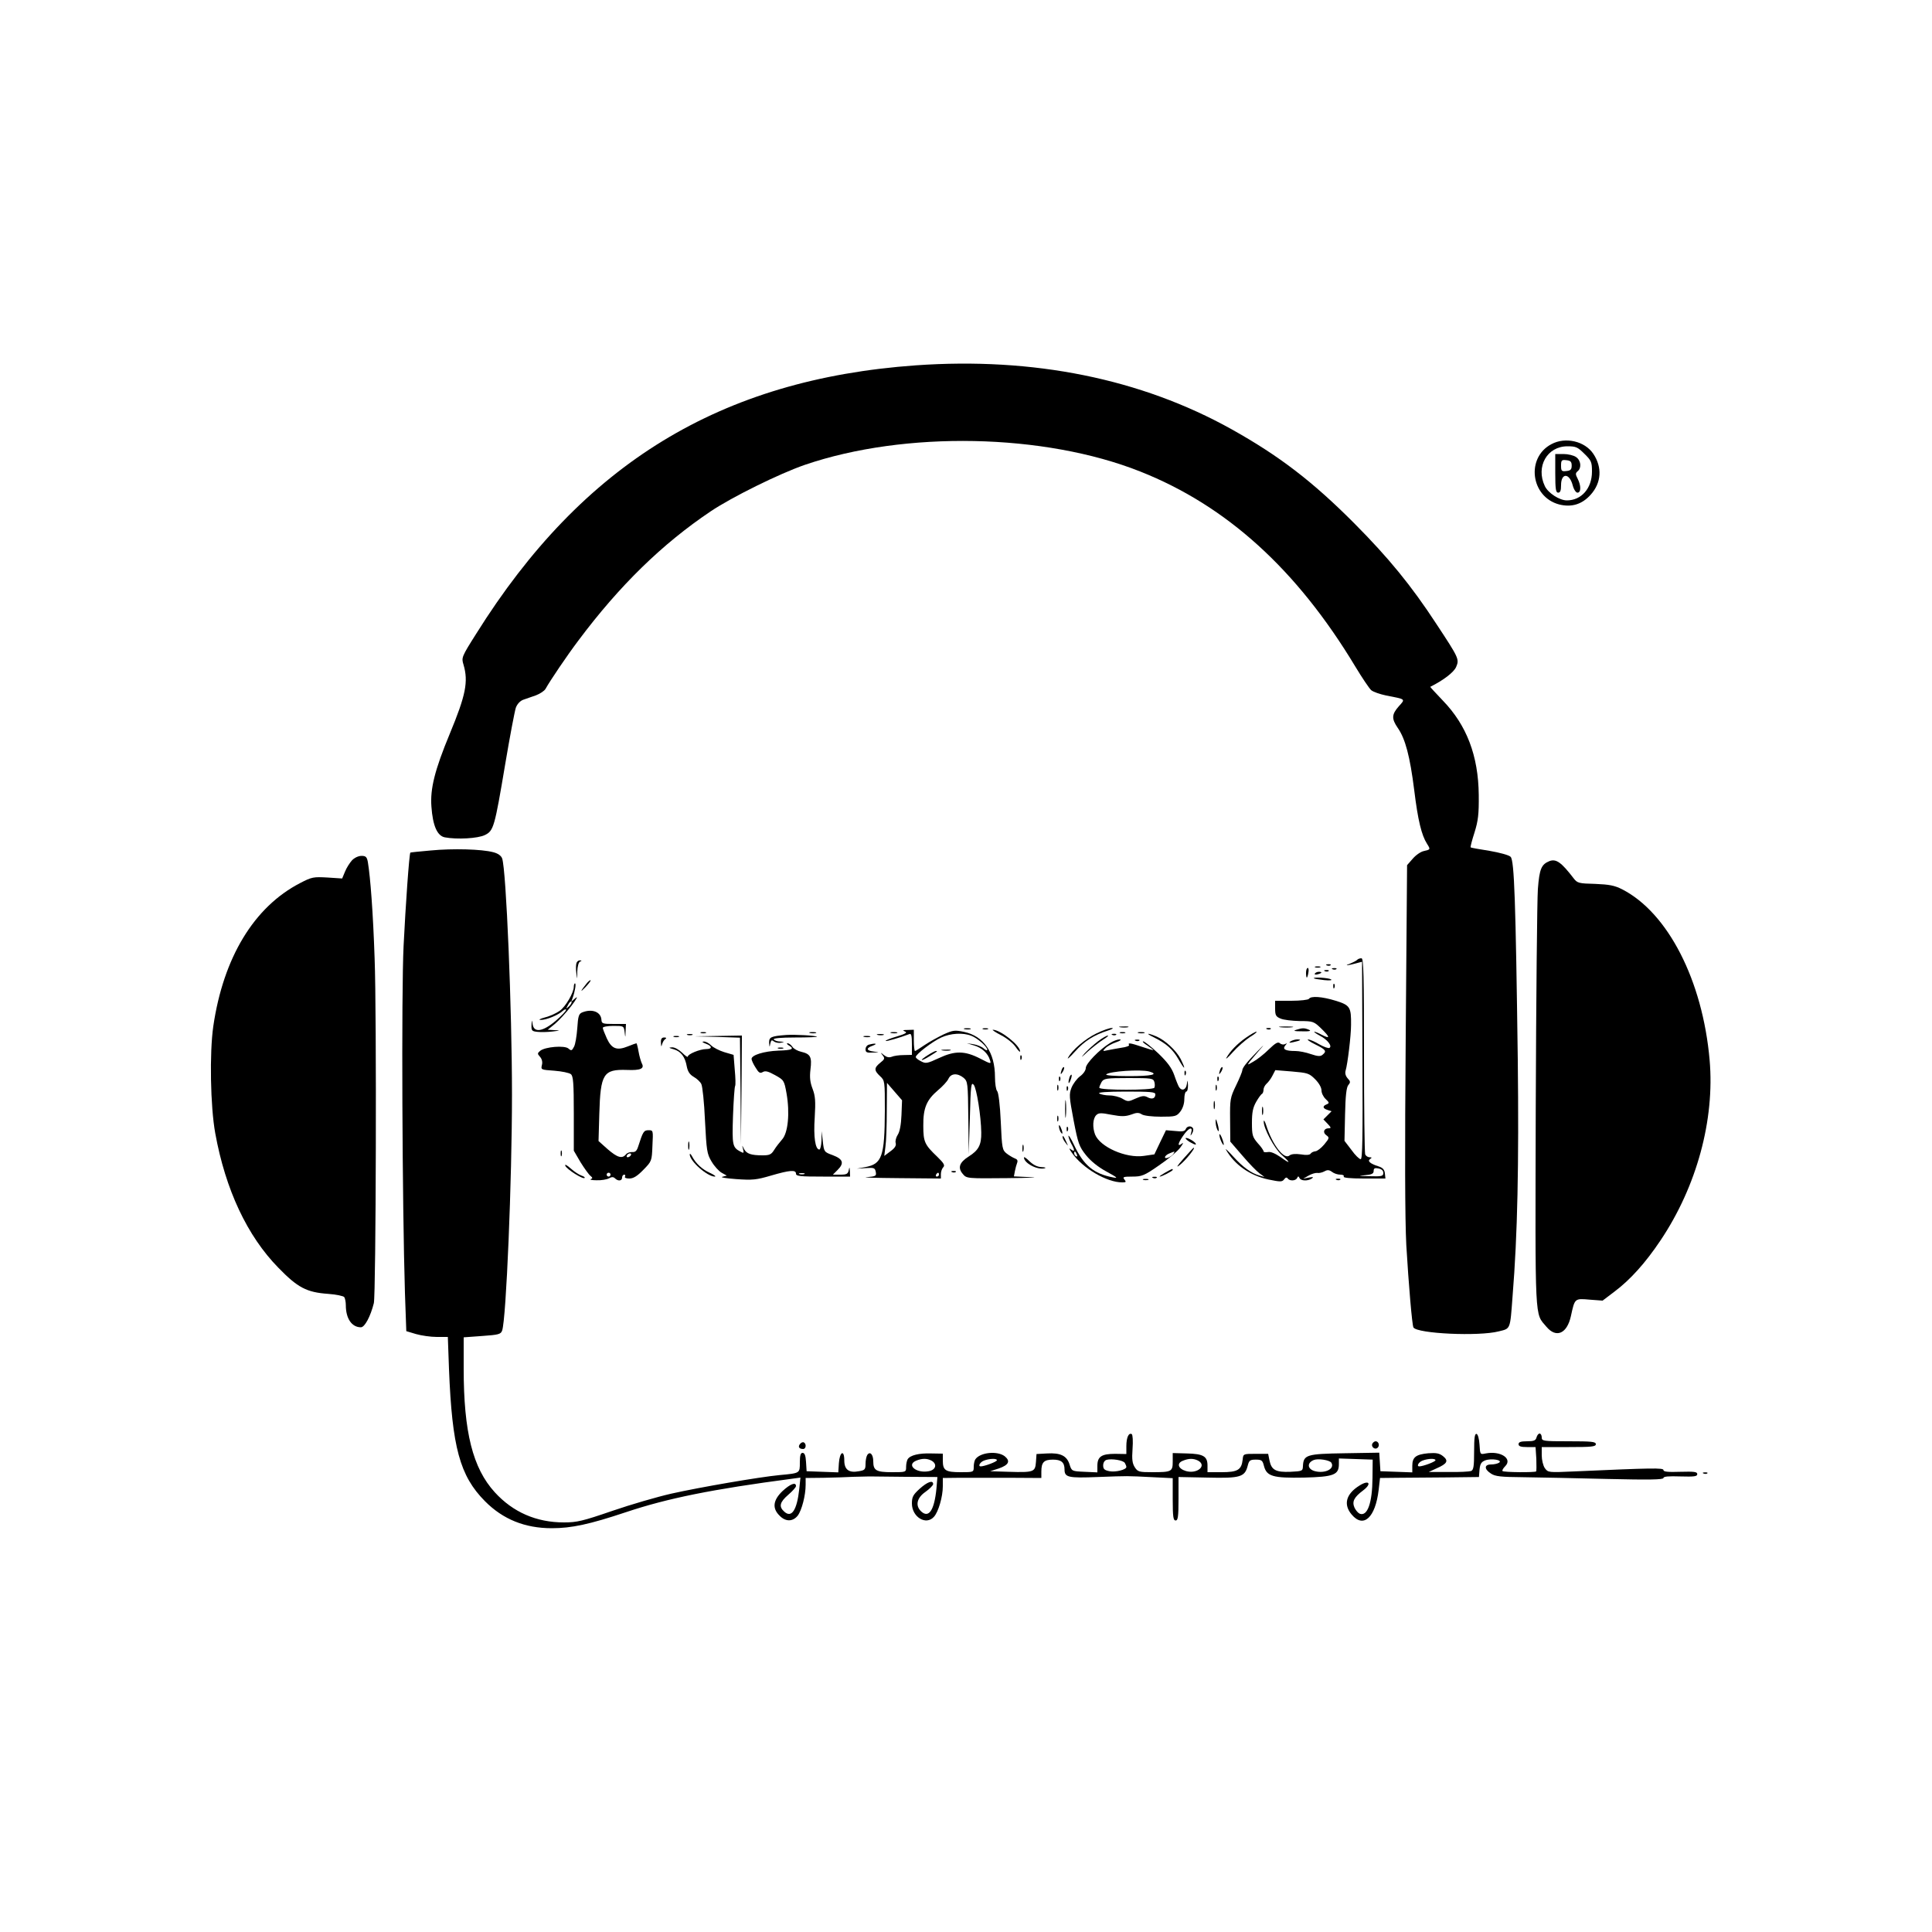 <?xml version="1.0" standalone="no"?>
<!DOCTYPE svg PUBLIC "-//W3C//DTD SVG 20010904//EN"
 "http://www.w3.org/TR/2001/REC-SVG-20010904/DTD/svg10.dtd">
<svg version="1.0" xmlns="http://www.w3.org/2000/svg"
 width="1000pt" height="1000pt" viewBox="0 0 1000 1000"
 preserveAspectRatio="xMidYMid meet">

<g transform="translate(0,1000) scale(0.1,-0.1)"
fill="#000000" stroke="none">
<path d="M4740 8109 c-1009 -72 -1723 -507 -2275 -1389 -76 -120 -77 -124 -66
-160 26 -88 12 -158 -71 -358 -78 -188 -102 -285 -95 -377 7 -99 30 -151 69
-159 63 -12 172 -6 208 12 45 22 50 40 105 367 24 143 49 274 55 292 7 19 22
35 38 41 15 5 45 16 66 23 21 8 44 23 50 34 22 40 111 172 170 250 213 285
434 500 684 668 110 74 357 196 488 241 518 177 1239 163 1737 -35 446 -177
809 -506 1112 -1009 35 -58 72 -113 82 -122 10 -9 45 -21 78 -28 103 -20 100
-17 65 -56 -37 -42 -38 -64 -5 -112 39 -56 63 -147 85 -322 19 -156 38 -233
66 -277 19 -30 18 -30 -16 -38 -16 -3 -42 -21 -58 -40 l-29 -33 -7 -883 c-5
-601 -4 -948 3 -1084 12 -203 30 -415 37 -426 20 -32 338 -47 442 -20 61 15
58 7 71 181 26 321 33 679 27 1225 -11 822 -18 1031 -37 1050 -8 9 -57 22
-109 31 -52 8 -96 16 -98 18 -2 2 7 37 20 77 19 61 23 95 22 194 -2 204 -63
362 -186 489 -37 39 -66 70 -65 71 68 34 122 75 134 103 17 40 14 46 -102 222
-130 199 -248 343 -425 521 -217 218 -390 350 -635 487 -470 262 -1026 374
-1635 331z"/>
<path d="M8030 7701 c-133 -70 -107 -273 40 -312 64 -16 118 0 163 50 56 62
61 142 14 212 -44 66 -145 89 -217 50z m171 -50 c36 -35 39 -43 39 -92 0 -87
-55 -149 -130 -149 -38 0 -97 38 -114 74 -48 101 12 206 117 206 44 0 53 -4
88 -39z"/>
<path d="M8050 7550 c0 -82 3 -100 15 -100 11 0 15 11 15 39 0 64 43 64 60 0
6 -23 17 -39 25 -39 19 0 19 37 1 72 -12 23 -12 29 0 39 21 17 17 56 -8 73
-12 9 -42 16 -65 16 l-43 0 0 -100z m85 40 c0 -20 -6 -26 -27 -28 -25 -3 -28
0 -28 28 0 28 3 31 28 28 21 -2 27 -8 27 -28z"/>
<path d="M2230 5598 c-58 -5 -106 -10 -106 -11 -6 -6 -25 -278 -35 -482 -12
-238 -7 -1345 7 -1798 l7 -197 50 -15 c28 -8 76 -15 108 -15 l57 0 6 -167 c16
-404 56 -552 186 -683 93 -94 207 -140 346 -140 102 0 195 20 384 83 215 72
448 119 859 173 l44 6 -6 -59 c-12 -110 -40 -152 -78 -117 -29 26 -23 49 21
87 22 19 40 39 40 45 0 23 -30 11 -70 -26 -49 -47 -54 -89 -15 -127 31 -32 68
-32 94 0 21 28 41 105 41 160 l0 35 93 1 c50 1 119 3 152 5 33 1 71 2 85 2 14
0 99 -1 189 -2 l163 -1 -5 -60 c-11 -111 -39 -154 -78 -119 -33 30 -24 71 21
102 21 15 39 33 40 40 0 23 -30 12 -70 -24 -34 -31 -40 -42 -40 -76 0 -70 73
-115 114 -69 23 25 46 104 46 158 l0 43 88 1 c48 0 162 0 255 0 l167 -1 0 33
c0 48 13 62 60 62 43 0 60 -14 60 -51 0 -41 19 -45 172 -39 161 6 147 6 286
-1 l102 -5 0 -110 c0 -90 3 -109 15 -109 12 0 15 19 15 113 l0 112 151 -3
c169 -4 192 3 207 61 7 28 12 32 42 32 30 0 35 -4 42 -32 14 -55 47 -64 207
-61 155 4 181 14 181 70 l0 29 88 -3 87 -3 -1 -95 c-1 -129 -26 -200 -66 -185
-9 4 -20 17 -27 31 -14 32 -3 54 45 90 46 35 30 56 -19 25 -70 -43 -85 -98
-41 -150 61 -73 123 -17 140 128 l7 61 91 1 c50 0 165 1 256 2 l165 2 3 38 c3
30 9 40 29 48 32 12 93 2 72 -12 -8 -5 -26 -9 -41 -9 -36 0 -37 -24 -1 -47 22
-15 51 -18 168 -19 77 -1 272 -5 433 -9 216 -5 292 -4 292 5 0 8 27 10 88 8
72 -2 87 0 87 12 0 12 -15 14 -88 12 -63 -2 -87 0 -87 9 0 12 -57 11 -461 -7
-135 -6 -136 -6 -153 17 -9 13 -16 43 -16 66 l0 43 140 0 c118 0 140 2 140 15
0 13 -22 15 -140 15 -133 0 -140 1 -140 20 0 11 -5 20 -11 20 -6 0 -13 -9 -16
-20 -4 -16 -14 -20 -49 -20 -32 0 -44 -4 -44 -15 0 -11 12 -15 44 -15 l44 0 4
-61 c1 -33 1 -63 -1 -65 -7 -6 -167 -5 -174 2 -3 3 3 14 14 25 39 39 -24 81
-101 66 -29 -6 -29 -6 -32 45 -2 30 -8 53 -15 56 -10 3 -13 -20 -13 -91 0 -77
-3 -96 -16 -101 -9 -3 -61 -6 -117 -5 l-102 0 41 19 c55 24 63 39 33 63 -19
15 -35 18 -76 15 -64 -6 -83 -20 -83 -65 l0 -34 -82 3 -83 3 -3 48 -3 48 -179
-3 c-197 -3 -213 -8 -216 -66 -1 -26 -3 -27 -65 -30 -75 -3 -98 9 -108 58 l-7
35 -64 0 c-65 0 -65 0 -68 -30 -6 -53 -26 -65 -109 -65 l-73 0 0 34 c0 48 -21
61 -107 63 l-73 2 0 -44 c0 -52 -6 -55 -106 -55 -68 0 -75 2 -90 25 -13 20
-16 41 -12 95 3 41 1 73 -4 77 -16 9 -28 -18 -28 -62 l0 -41 -58 1 c-70 0 -92
-14 -92 -62 l0 -34 -66 3 c-66 3 -67 3 -78 38 -14 45 -47 61 -116 57 l-55 -3
-3 -42 c-4 -51 -11 -54 -142 -50 l-95 3 44 14 c52 18 62 38 32 63 -38 30 -129
21 -153 -16 -4 -6 -8 -23 -8 -38 0 -28 -1 -28 -68 -28 -78 0 -92 9 -92 60 l0
36 -61 1 c-62 2 -108 -9 -121 -30 -4 -7 -8 -24 -8 -39 0 -28 0 -28 -73 -28
-82 0 -97 9 -97 56 0 36 -17 54 -31 33 -5 -8 -9 -28 -9 -46 0 -29 -4 -33 -34
-38 -52 -10 -76 8 -76 56 0 58 -24 45 -28 -15 l-3 -47 -82 3 -82 3 -3 48 c-2
33 -7 47 -18 47 -10 0 -14 -13 -14 -49 0 -57 2 -56 -105 -66 -105 -10 -413
-63 -560 -96 -71 -16 -209 -56 -305 -89 -154 -53 -184 -60 -251 -60 -143 0
-264 53 -358 156 -114 125 -161 311 -161 640 l0 162 96 7 c85 6 96 9 103 28
21 57 51 777 51 1222 0 441 -30 1166 -51 1222 -5 14 -22 26 -46 32 -60 16
-209 20 -323 9z m2591 -3158 c31 -17 24 -48 -14 -55 -65 -12 -118 33 -64 55
30 12 55 12 78 0z m339 2 c0 -8 -65 -32 -84 -32 -15 0 -4 22 17 30 28 11 67
12 67 2z m662 -14 c4 -7 8 -16 8 -21 0 -14 -55 -28 -87 -22 -26 5 -33 11 -33
30 0 14 7 26 18 29 27 7 85 -2 94 -16z m379 12 c48 -26 -4 -71 -63 -54 -40 12
-49 40 -16 53 31 13 55 13 79 1z m690 -11 c19 -31 -31 -57 -84 -44 -40 10 -44
43 -7 58 22 9 82 0 91 -14z m539 13 c0 -8 -65 -32 -84 -32 -15 0 -4 22 17 30
28 11 67 12 67 2z"/>
<path d="M1822 5547 c-11 -12 -28 -38 -36 -58 l-15 -36 -76 5 c-72 4 -81 3
-142 -29 -238 -123 -397 -385 -449 -741 -20 -138 -15 -415 10 -553 53 -293
166 -533 327 -697 100 -103 146 -127 257 -135 42 -3 80 -11 84 -17 4 -6 8 -25
8 -42 0 -69 31 -114 78 -114 20 0 50 57 67 125 11 47 15 1502 4 1785 -8 237
-22 420 -35 498 -5 27 -11 32 -33 32 -16 0 -37 -10 -49 -23z"/>
<path d="M8020 5543 c-42 -17 -52 -40 -60 -145 -4 -56 -9 -566 -11 -1133 -3
-1128 -6 -1059 55 -1132 51 -61 107 -36 127 55 20 92 19 92 97 85 l67 -5 62
47 c81 61 159 147 238 265 187 279 281 624 254 933 -36 412 -216 763 -453 884
-39 20 -67 25 -139 28 -85 2 -93 4 -112 29 -63 82 -90 102 -125 89z"/>
<path d="M7026 5033 c-4 -5 -22 -14 -39 -21 -32 -12 -15 -11 40 4 l23 6 2
-511 c2 -401 0 -511 -9 -511 -7 0 -29 21 -48 48 l-36 47 3 136 c2 97 7 141 17
153 12 14 11 19 -4 35 -11 13 -14 27 -10 40 10 33 28 180 28 236 1 92 -5 102
-79 125 -71 22 -129 26 -139 10 -3 -5 -44 -10 -91 -10 l-84 0 0 -40 c0 -35 4
-42 28 -52 15 -7 60 -12 99 -13 70 0 74 -2 113 -40 45 -44 46 -54 1 -31 -16 9
-34 16 -38 16 -4 -1 9 -10 29 -21 39 -20 65 -54 49 -63 -5 -3 -29 5 -53 19
-23 14 -50 25 -57 25 -8 0 8 -12 37 -26 55 -27 60 -35 38 -53 -11 -10 -25 -9
-61 3 -25 9 -61 16 -80 16 -52 0 -68 9 -53 28 11 13 11 14 0 8 -7 -4 -19 -3
-27 4 -10 9 -23 2 -58 -32 -24 -24 -60 -52 -78 -62 -34 -20 -34 -20 -20 0 8
10 31 37 50 59 28 32 26 31 -9 -5 -57 -58 -80 -87 -80 -101 0 -5 -14 -40 -32
-77 -31 -64 -32 -72 -31 -179 l1 -112 63 -73 c34 -40 74 -81 88 -91 l26 -19
-25 7 c-43 12 -87 44 -136 98 -26 29 -44 45 -39 37 46 -80 124 -134 220 -155
63 -13 71 -13 82 1 7 10 13 11 18 5 9 -15 42 -14 49 2 5 10 7 10 12 0 7 -16
43 -17 64 -3 11 8 7 9 -15 5 l-30 -6 28 16 c15 9 36 15 45 14 9 -2 26 2 37 8
16 9 25 8 40 -3 10 -8 29 -14 43 -14 13 0 20 -4 17 -10 -4 -6 33 -10 105 -10
l111 0 -3 27 c-2 19 -11 29 -33 36 -44 14 -59 28 -43 38 10 7 9 9 -3 9 -9 0
-20 7 -23 16 -3 9 -6 240 -6 515 0 409 -2 499 -13 499 -8 0 -17 -3 -21 -7z
m-219 -619 c20 -20 33 -43 33 -58 0 -14 10 -34 22 -45 19 -18 19 -21 5 -27
-23 -9 -21 -21 4 -29 l21 -7 -21 -21 -21 -21 22 -23 c18 -19 19 -23 5 -23 -25
0 -32 -22 -12 -36 17 -12 16 -15 -11 -48 -16 -19 -37 -35 -46 -35 -9 -1 -20
-6 -24 -12 -4 -7 -22 -9 -51 -4 -29 4 -49 2 -59 -6 -28 -23 -88 56 -120 156
-7 22 -13 31 -13 20 -1 -35 55 -139 92 -172 50 -44 47 -50 -5 -12 -28 19 -51
29 -65 26 -13 -2 -23 -1 -23 4 0 5 -13 24 -30 42 -27 32 -30 41 -30 105 0 55
5 79 22 109 12 21 26 40 30 41 4 2 8 12 8 22 0 9 7 23 16 31 8 7 22 25 30 41
l15 29 86 -7 c81 -7 89 -9 120 -40z m353 -485 c0 -17 -8 -19 -72 -17 -56 1
-62 2 -25 5 37 3 47 8 47 22 0 14 6 17 25 13 16 -3 25 -11 25 -23z"/>
<path d="M6532 4250 c0 -19 2 -27 5 -17 2 9 2 25 0 35 -3 9 -5 1 -5 -18z"/>
<path d="M2984 5016 c-3 -8 -4 -31 -1 -52 4 -38 4 -37 5 8 1 26 7 49 15 51 9
4 9 6 -1 6 -7 1 -15 -5 -18 -13z"/>
<path d="M6868 5003 c7 -3 16 -2 19 1 4 3 -2 6 -13 5 -11 0 -14 -3 -6 -6z"/>
<path d="M6808 4993 c6 -2 18 -2 25 0 6 3 1 5 -13 5 -14 0 -19 -2 -12 -5z"/>
<path d="M6760 4965 c0 -14 2 -25 4 -25 2 0 6 11 8 25 3 14 1 25 -3 25 -5 0
-9 -11 -9 -25z"/>
<path d="M6898 4983 c7 -3 16 -2 19 1 4 3 -2 6 -13 5 -11 0 -14 -3 -6 -6z"/>
<path d="M6858 4973 c7 -3 16 -2 19 1 4 3 -2 6 -13 5 -11 0 -14 -3 -6 -6z"/>
<path d="M6806 4961 c-4 -5 3 -7 14 -4 23 6 26 13 6 13 -8 0 -17 -4 -20 -9z"/>
<path d="M6801 4936 c2 -2 26 -6 53 -9 30 -3 43 -1 35 4 -13 8 -97 13 -88 5z"/>
<path d="M3039 4913 c-34 -42 -40 -55 -10 -24 17 18 30 35 28 37 -2 2 -10 -4
-18 -13z"/>
<path d="M2970 4893 c0 -31 -42 -103 -73 -125 -17 -12 -51 -28 -76 -34 -26 -7
-36 -13 -23 -13 28 -1 90 24 114 46 10 9 18 11 18 6 0 -6 -24 -31 -54 -57 -66
-56 -112 -63 -119 -18 -4 26 -4 26 -6 -4 -1 -29 2 -32 32 -35 17 -2 52 -1 77
2 41 5 42 6 10 7 l-35 2 38 31 c20 17 58 58 84 92 26 34 36 53 23 42 l-23 -20
7 20 c12 33 19 75 12 75 -3 0 -6 -8 -6 -17z m-24 -101 c-18 -16 -18 -16 -6 6
6 13 14 21 18 18 3 -4 -2 -14 -12 -24z"/>
<path d="M6901 4894 c0 -11 3 -14 6 -6 3 7 2 16 -1 19 -3 4 -6 -2 -5 -13z"/>
<path d="M3014 4760 c-18 -7 -22 -19 -26 -82 -3 -40 -10 -84 -17 -96 -11 -21
-14 -22 -29 -9 -20 17 -120 9 -146 -12 -15 -13 -15 -15 -1 -31 10 -11 14 -27
10 -42 -6 -25 -5 -25 64 -30 39 -3 78 -11 86 -18 12 -10 15 -45 15 -204 l0
-192 35 -60 c20 -32 43 -64 51 -70 12 -10 12 -13 2 -17 -7 -3 6 -6 30 -6 24
-1 53 4 64 10 14 8 23 8 31 0 16 -16 37 -14 37 4 0 8 5 15 11 15 5 0 7 -4 4
-10 -4 -6 6 -10 22 -10 21 0 41 12 73 45 43 44 44 45 47 125 4 79 4 80 -20 80
-25 0 -29 -7 -54 -85 -7 -22 -15 -29 -30 -28 -12 1 -27 -4 -33 -12 -20 -24
-44 -17 -95 27 l-47 42 4 140 c6 209 21 232 143 228 71 -3 92 7 77 34 -5 11
-13 38 -17 62 -4 23 -9 42 -11 42 -2 0 -22 -7 -44 -16 -57 -23 -84 -13 -109
41 -11 25 -21 49 -21 55 0 5 24 10 54 10 54 0 55 0 59 -32 4 -32 4 -32 5 5 l2
37 -63 0 c-58 0 -63 2 -64 22 -3 41 -49 58 -99 38z m251 -740 c-3 -5 -11 -10
-16 -10 -6 0 -7 5 -4 10 3 6 11 10 16 10 6 0 7 -4 4 -10z m-105 -100 c0 -5 -4
-10 -10 -10 -5 0 -10 5 -10 10 0 6 5 10 10 10 6 0 10 -4 10 -10z"/>
<path d="M5798 4683 c12 -2 30 -2 40 0 9 3 -1 5 -23 4 -22 0 -30 -2 -17 -4z"/>
<path d="M6628 4683 c18 -2 45 -2 60 0 15 2 0 4 -33 4 -33 0 -45 -2 -27 -4z"/>
<path d="M4993 4673 c9 -2 23 -2 30 0 6 3 -1 5 -18 5 -16 0 -22 -2 -12 -5z"/>
<path d="M5088 4673 c6 -2 18 -2 25 0 6 3 1 5 -13 5 -14 0 -19 -2 -12 -5z"/>
<path d="M5675 4651 c-58 -28 -126 -86 -147 -126 -6 -11 11 4 37 33 48 54 98
85 170 108 22 7 31 13 20 13 -11 1 -47 -12 -80 -28z"/>
<path d="M6558 4673 c7 -3 16 -2 19 1 4 3 -2 6 -13 5 -11 0 -14 -3 -6 -6z"/>
<path d="M6710 4670 c-19 -6 -12 -8 30 -8 39 -1 49 2 35 8 -24 10 -33 10 -65
0z"/>
<path d="M4684 4661 c14 -5 4 -12 -43 -26 -34 -10 -59 -20 -57 -23 4 -3 68 15
124 36 9 3 12 -11 12 -52 l0 -56 -42 -1 c-24 0 -52 -4 -63 -9 -14 -5 -26 -2
-40 9 -18 15 -19 15 -6 -2 12 -15 10 -20 -13 -38 -32 -26 -33 -39 -1 -69 25
-23 25 -26 25 -179 -1 -238 -15 -276 -102 -292 l-43 -8 47 3 c42 3 47 1 51
-20 4 -21 0 -23 -47 -27 -28 -2 47 -4 167 -5 l217 -2 0 23 c0 13 6 29 12 35
10 10 4 21 -30 54 -66 63 -73 77 -73 161 -1 92 17 134 76 184 24 20 48 46 54
59 13 29 47 31 79 5 21 -19 22 -26 24 -208 l2 -188 6 189 c4 170 7 187 20 171
15 -18 38 -163 39 -247 1 -64 -14 -92 -65 -124 -49 -31 -58 -59 -30 -91 19
-23 23 -23 230 -21 116 1 171 4 122 5 l-88 4 5 27 c3 15 8 34 12 44 4 11 0 18
-12 22 -10 4 -29 15 -42 25 -23 18 -25 26 -31 165 -4 89 -12 152 -19 159 -6 6
-11 39 -11 72 0 128 -58 212 -160 234 -48 10 -57 9 -106 -13 -29 -14 -73 -38
-98 -55 -25 -17 -47 -31 -50 -31 -3 0 -6 25 -6 55 l0 55 -32 -1 c-25 0 -28 -2
-14 -8z m343 -22 c31 -11 83 -57 83 -72 0 -6 -8 -3 -18 6 -10 9 -34 19 -53 22
l-34 5 36 -11 c40 -11 73 -41 83 -76 7 -21 5 -21 -51 8 -80 41 -131 41 -214 2
-60 -28 -68 -29 -92 -16 -15 7 -27 17 -27 22 0 14 86 80 132 101 48 22 112 26
155 9z m-361 -411 c-2 -49 -9 -86 -19 -101 -9 -14 -14 -33 -11 -43 4 -14 -5
-27 -27 -43 l-32 -24 6 48 c4 26 7 111 7 189 l1 141 39 -45 39 -45 -3 -77z
m194 -308 c0 -5 -5 -10 -11 -10 -5 0 -7 5 -4 10 3 6 8 10 11 10 2 0 4 -4 4
-10z"/>
<path d="M4878 4563 c12 -2 30 -2 40 0 9 3 -1 5 -23 4 -22 0 -30 -2 -17 -4z"/>
<path d="M4803 4539 c-46 -29 -41 -36 5 -8 46 28 47 29 36 29 -5 0 -24 -10
-41 -21z"/>
<path d="M5181 4642 c30 -15 64 -43 76 -61 13 -19 23 -29 23 -23 0 31 -102
112 -141 112 -6 0 13 -13 42 -28z"/>
<path d="M3628 4653 c6 -2 18 -2 25 0 6 3 1 5 -13 5 -14 0 -19 -2 -12 -5z"/>
<path d="M4193 4653 c9 -2 23 -2 30 0 6 3 -1 5 -18 5 -16 0 -22 -2 -12 -5z"/>
<path d="M4613 4653 c9 -2 23 -2 30 0 6 3 -1 5 -18 5 -16 0 -22 -2 -12 -5z"/>
<path d="M5798 4653 c6 -2 18 -2 25 0 6 3 1 5 -13 5 -14 0 -19 -2 -12 -5z"/>
<path d="M5893 4653 c9 -2 23 -2 30 0 6 3 -1 5 -18 5 -16 0 -22 -2 -12 -5z"/>
<path d="M6449 4629 c-46 -32 -82 -70 -101 -104 -6 -11 9 2 33 29 24 27 64 62
88 78 25 15 40 28 34 28 -5 0 -30 -14 -54 -31z"/>
<path d="M3558 4643 c6 -2 18 -2 25 0 6 3 1 5 -13 5 -14 0 -19 -2 -12 -5z"/>
<path d="M4070 4643 c-80 -6 -90 -11 -89 -41 2 -24 2 -25 6 -4 4 18 7 21 18
12 8 -6 24 -10 37 -7 21 4 20 4 -4 6 -15 0 -30 6 -33 11 -4 6 35 10 111 10 65
0 115 2 113 4 -7 6 -113 12 -159 9z"/>
<path d="M4543 4643 c9 -2 23 -2 30 0 6 3 -1 5 -18 5 -16 0 -22 -2 -12 -5z"/>
<path d="M5758 4643 c7 -3 16 -2 19 1 4 3 -2 6 -13 5 -11 0 -14 -3 -6 -6z"/>
<path d="M5972 4631 c66 -33 98 -62 128 -114 33 -58 40 -57 11 2 -23 44 -81
98 -127 117 -48 20 -56 16 -12 -5z"/>
<path d="M3488 4633 c6 -2 18 -2 25 0 6 3 1 5 -13 5 -14 0 -19 -2 -12 -5z"/>
<path d="M3712 4633 l118 -4 3 -277 2 -277 3 283 2 282 -122 -2 -123 -2 117
-3z"/>
<path d="M4473 4633 c9 -2 23 -2 30 0 6 3 -1 5 -18 5 -16 0 -22 -2 -12 -5z"/>
<path d="M5684 4611 c-21 -16 -52 -44 -69 -62 -23 -27 -20 -25 15 8 25 22 61
50 80 62 19 12 30 21 24 21 -6 0 -29 -13 -50 -29z"/>
<path d="M3421 4603 c1 -22 2 -23 6 -8 3 11 10 23 17 27 7 5 5 8 -6 8 -13 0
-18 -7 -17 -27z"/>
<path d="M5745 4601 c-54 -33 -125 -106 -125 -129 0 -12 -13 -31 -30 -43 -16
-12 -36 -39 -44 -59 -13 -34 -12 -47 11 -169 23 -120 29 -136 64 -180 25 -31
62 -61 106 -85 57 -31 62 -36 33 -30 -99 19 -151 62 -201 168 -16 34 -29 54
-29 46 1 -8 7 -26 15 -40 19 -34 19 -45 -2 -29 -11 9 -10 3 6 -19 55 -79 180
-152 259 -152 21 0 22 2 12 15 -11 13 -5 15 41 15 49 0 62 5 138 58 46 31 96
73 110 92 15 20 18 29 9 21 -25 -19 -22 0 5 39 28 42 52 52 43 19 -6 -20 -5
-21 4 -6 6 9 8 22 5 27 -9 15 -32 12 -38 -5 -5 -11 -18 -13 -54 -9 l-48 4 -30
-62 -30 -63 -55 -8 c-92 -13 -226 46 -252 111 -14 37 -12 82 6 100 12 12 24
13 79 2 53 -10 72 -9 102 1 28 11 40 11 55 1 11 -7 54 -12 99 -12 74 0 81 2
100 26 13 17 21 41 21 65 0 22 5 39 10 39 6 0 9 15 9 33 -2 30 -2 30 -6 5 -4
-29 -26 -37 -40 -15 -4 6 -16 35 -25 62 -13 37 -35 67 -83 113 -36 34 -71 62
-78 62 -6 0 3 -10 21 -21 17 -12 32 -23 32 -24 0 -2 -25 5 -57 16 -62 21 -77
23 -69 10 3 -4 -15 -11 -39 -14 -25 -4 -57 -10 -72 -13 -26 -6 -27 -5 -12 10
9 10 34 24 55 31 23 8 31 14 19 15 -11 0 -33 -8 -50 -19z m203 -147 c53 -15
13 -24 -105 -24 -78 0 -123 4 -117 9 16 16 176 27 222 15z m27 -54 c3 -11 3
-24 0 -30 -8 -14 -285 -14 -285 0 0 6 6 19 12 30 12 18 24 20 140 20 118 0
127 -1 133 -20z m5 -64 c0 -22 -17 -28 -41 -15 -17 9 -29 7 -61 -7 -37 -17
-41 -17 -68 -1 -15 9 -45 17 -67 17 -21 0 -45 5 -53 10 -10 6 35 10 138 10
126 0 152 -2 152 -14z m-406 -312 c3 -8 2 -12 -4 -9 -6 3 -10 10 -10 16 0 14
7 11 14 -7z m501 6 c-10 -17 -45 -32 -45 -20 0 6 10 15 23 20 29 12 29 12 22
0z"/>
<path d="M5878 4613 c7 -3 16 -2 19 1 4 3 -2 6 -13 5 -11 0 -14 -3 -6 -6z"/>
<path d="M6680 4610 c-11 -8 -7 -9 15 -4 37 8 45 14 19 14 -10 0 -26 -5 -34
-10z"/>
<path d="M3653 4598 c34 -12 35 -28 2 -28 -32 0 -95 -26 -95 -39 0 -5 -13 4
-29 20 -17 16 -39 29 -53 28 -19 -1 -17 -3 9 -10 38 -11 59 -39 68 -90 5 -25
15 -41 36 -53 16 -9 34 -26 39 -37 6 -11 15 -96 19 -189 8 -155 10 -172 34
-212 14 -24 38 -50 52 -58 l27 -15 -23 -6 c-13 -3 19 -8 71 -12 85 -6 105 -4
180 18 99 29 130 31 130 10 0 -13 22 -15 140 -15 l140 0 -1 28 c-2 23 -2 24
-6 5 -4 -19 -11 -23 -43 -23 l-39 0 25 25 c35 35 27 56 -26 76 -44 16 -45 17
-51 70 l-6 54 -1 -47 c-1 -27 -6 -48 -11 -48 -21 0 -31 65 -24 166 5 85 3 111
-11 148 -13 34 -16 59 -11 101 8 64 0 80 -48 91 -18 4 -38 15 -45 25 -7 11
-19 19 -25 19 -7 0 -4 -5 6 -11 31 -18 18 -25 -54 -27 -75 -3 -139 -23 -139
-43 0 -6 9 -27 21 -45 16 -27 23 -31 37 -23 13 8 28 4 64 -16 45 -25 47 -27
59 -94 18 -102 8 -205 -23 -239 -13 -15 -32 -39 -41 -54 -15 -24 -24 -28 -60
-28 -59 0 -83 8 -96 33 -11 22 -11 22 -5 -1 5 -21 4 -22 -13 -13 -42 22 -44
33 -39 185 3 81 8 151 11 155 3 5 2 43 -2 85 l-6 76 -48 14 c-26 8 -57 24 -68
35 -12 12 -29 21 -38 20 -12 0 -8 -4 10 -11z m510 -675 c-7 -2 -19 -2 -25 0
-7 3 -2 5 12 5 14 0 19 -2 13 -5z"/>
<path d="M4498 4593 c-10 -2 -18 -13 -18 -24 0 -16 7 -19 38 -17 36 1 36 1 5
5 -40 5 -42 18 -5 31 27 10 13 14 -20 5z"/>
<path d="M4028 4573 c6 -2 18 -2 25 0 6 3 1 5 -13 5 -14 0 -19 -2 -12 -5z"/>
<path d="M5281 4524 c0 -11 3 -14 6 -6 3 7 2 16 -1 19 -3 4 -6 -2 -5 -13z"/>
<path d="M5496 4465 c-9 -26 -7 -32 5 -12 6 10 9 21 6 23 -2 3 -7 -2 -11 -11z"/>
<path d="M6316 4465 c-9 -26 -7 -32 5 -12 6 10 9 21 6 23 -2 3 -7 -2 -11 -11z"/>
<path d="M6131 4444 c0 -11 3 -14 6 -6 3 7 2 16 -1 19 -3 4 -6 -2 -5 -13z"/>
<path d="M5536 4425 c-3 -9 -6 -22 -5 -28 0 -7 5 -1 10 12 5 13 8 26 5 28 -2
2 -6 -3 -10 -12z"/>
<path d="M5481 4414 c0 -11 3 -14 6 -6 3 7 2 16 -1 19 -3 4 -6 -2 -5 -13z"/>
<path d="M6301 4414 c0 -11 3 -14 6 -6 3 7 2 16 -1 19 -3 4 -6 -2 -5 -13z"/>
<path d="M5472 4370 c0 -14 2 -19 5 -12 2 6 2 18 0 25 -3 6 -5 1 -5 -13z"/>
<path d="M6292 4370 c0 -14 2 -19 5 -12 2 6 2 18 0 25 -3 6 -5 1 -5 -13z"/>
<path d="M5521 4364 c0 -11 3 -14 6 -6 3 7 2 16 -1 19 -3 4 -6 -2 -5 -13z"/>
<path d="M5513 4260 c0 -41 2 -58 4 -37 2 20 2 54 0 75 -2 20 -4 3 -4 -38z"/>
<path d="M6282 4280 c0 -19 2 -27 5 -17 2 9 2 25 0 35 -3 9 -5 1 -5 -18z"/>
<path d="M5472 4210 c0 -14 2 -19 5 -12 2 6 2 18 0 25 -3 6 -5 1 -5 -13z"/>
<path d="M6292 4195 c0 -11 3 -29 8 -40 11 -25 11 1 0 35 -6 20 -8 21 -8 5z"/>
<path d="M5481 4170 c0 -8 4 -22 9 -30 12 -18 12 -2 0 25 -6 13 -9 15 -9 5z"/>
<path d="M5521 4154 c0 -11 3 -14 6 -6 3 7 2 16 -1 19 -3 4 -6 -2 -5 -13z"/>
<path d="M6315 4108 c4 -13 11 -27 16 -33 5 -5 4 5 -2 23 -12 36 -24 44 -14
10z"/>
<path d="M5500 4114 c0 -6 7 -19 16 -30 14 -18 14 -18 3 6 -14 31 -19 36 -19
24z"/>
<path d="M6155 4091 c17 -10 32 -17 34 -15 7 7 -33 33 -49 34 -8 0 -1 -8 15
-19z"/>
<path d="M3562 4070 c0 -19 2 -27 5 -17 2 9 2 25 0 35 -3 9 -5 1 -5 -18z"/>
<path d="M5292 4055 c0 -16 2 -22 5 -12 2 9 2 23 0 30 -3 6 -5 -1 -5 -18z"/>
<path d="M6125 4002 c-32 -36 -39 -48 -21 -34 32 24 88 95 74 91 -2 0 -25 -26
-53 -57z"/>
<path d="M2902 4030 c0 -14 2 -19 5 -12 2 6 2 18 0 25 -3 6 -5 1 -5 -13z"/>
<path d="M3570 4025 c0 -35 91 -115 130 -115 8 0 -3 9 -25 19 -40 18 -73 48
-93 86 -6 11 -11 16 -12 10z"/>
<path d="M5300 4009 c0 -29 69 -66 107 -56 10 3 3 5 -15 6 -23 1 -43 11 -63
30 -16 16 -29 25 -29 20z"/>
<path d="M2926 3966 c7 -18 92 -72 100 -63 3 3 -4 8 -16 12 -12 4 -37 20 -56
37 -20 18 -32 24 -28 14z"/>
<path d="M6030 3930 c-19 -11 -31 -19 -27 -20 11 0 67 29 67 35 0 7 -1 7 -40
-15z"/>
<path d="M4928 3933 c7 -3 16 -2 19 1 4 3 -2 6 -13 5 -11 0 -14 -3 -6 -6z"/>
<path d="M5968 3903 c7 -3 16 -2 19 1 4 3 -2 6 -13 5 -11 0 -14 -3 -6 -6z"/>
<path d="M5918 3893 c6 -2 18 -2 25 0 6 3 1 5 -13 5 -14 0 -19 -2 -12 -5z"/>
<path d="M6918 3893 c7 -3 16 -2 19 1 4 3 -2 6 -13 5 -11 0 -14 -3 -6 -6z"/>
<path d="M4141 2526 c-12 -14 -5 -26 16 -26 15 0 18 26 4 34 -5 3 -14 0 -20
-8z"/>
<path d="M7104 2529 c-10 -17 13 -36 27 -22 12 12 4 33 -11 33 -5 0 -12 -5
-16 -11z"/>
<path d="M8818 2373 c7 -3 16 -2 19 1 4 3 -2 6 -13 5 -11 0 -14 -3 -6 -6z"/>
</g>
</svg>
